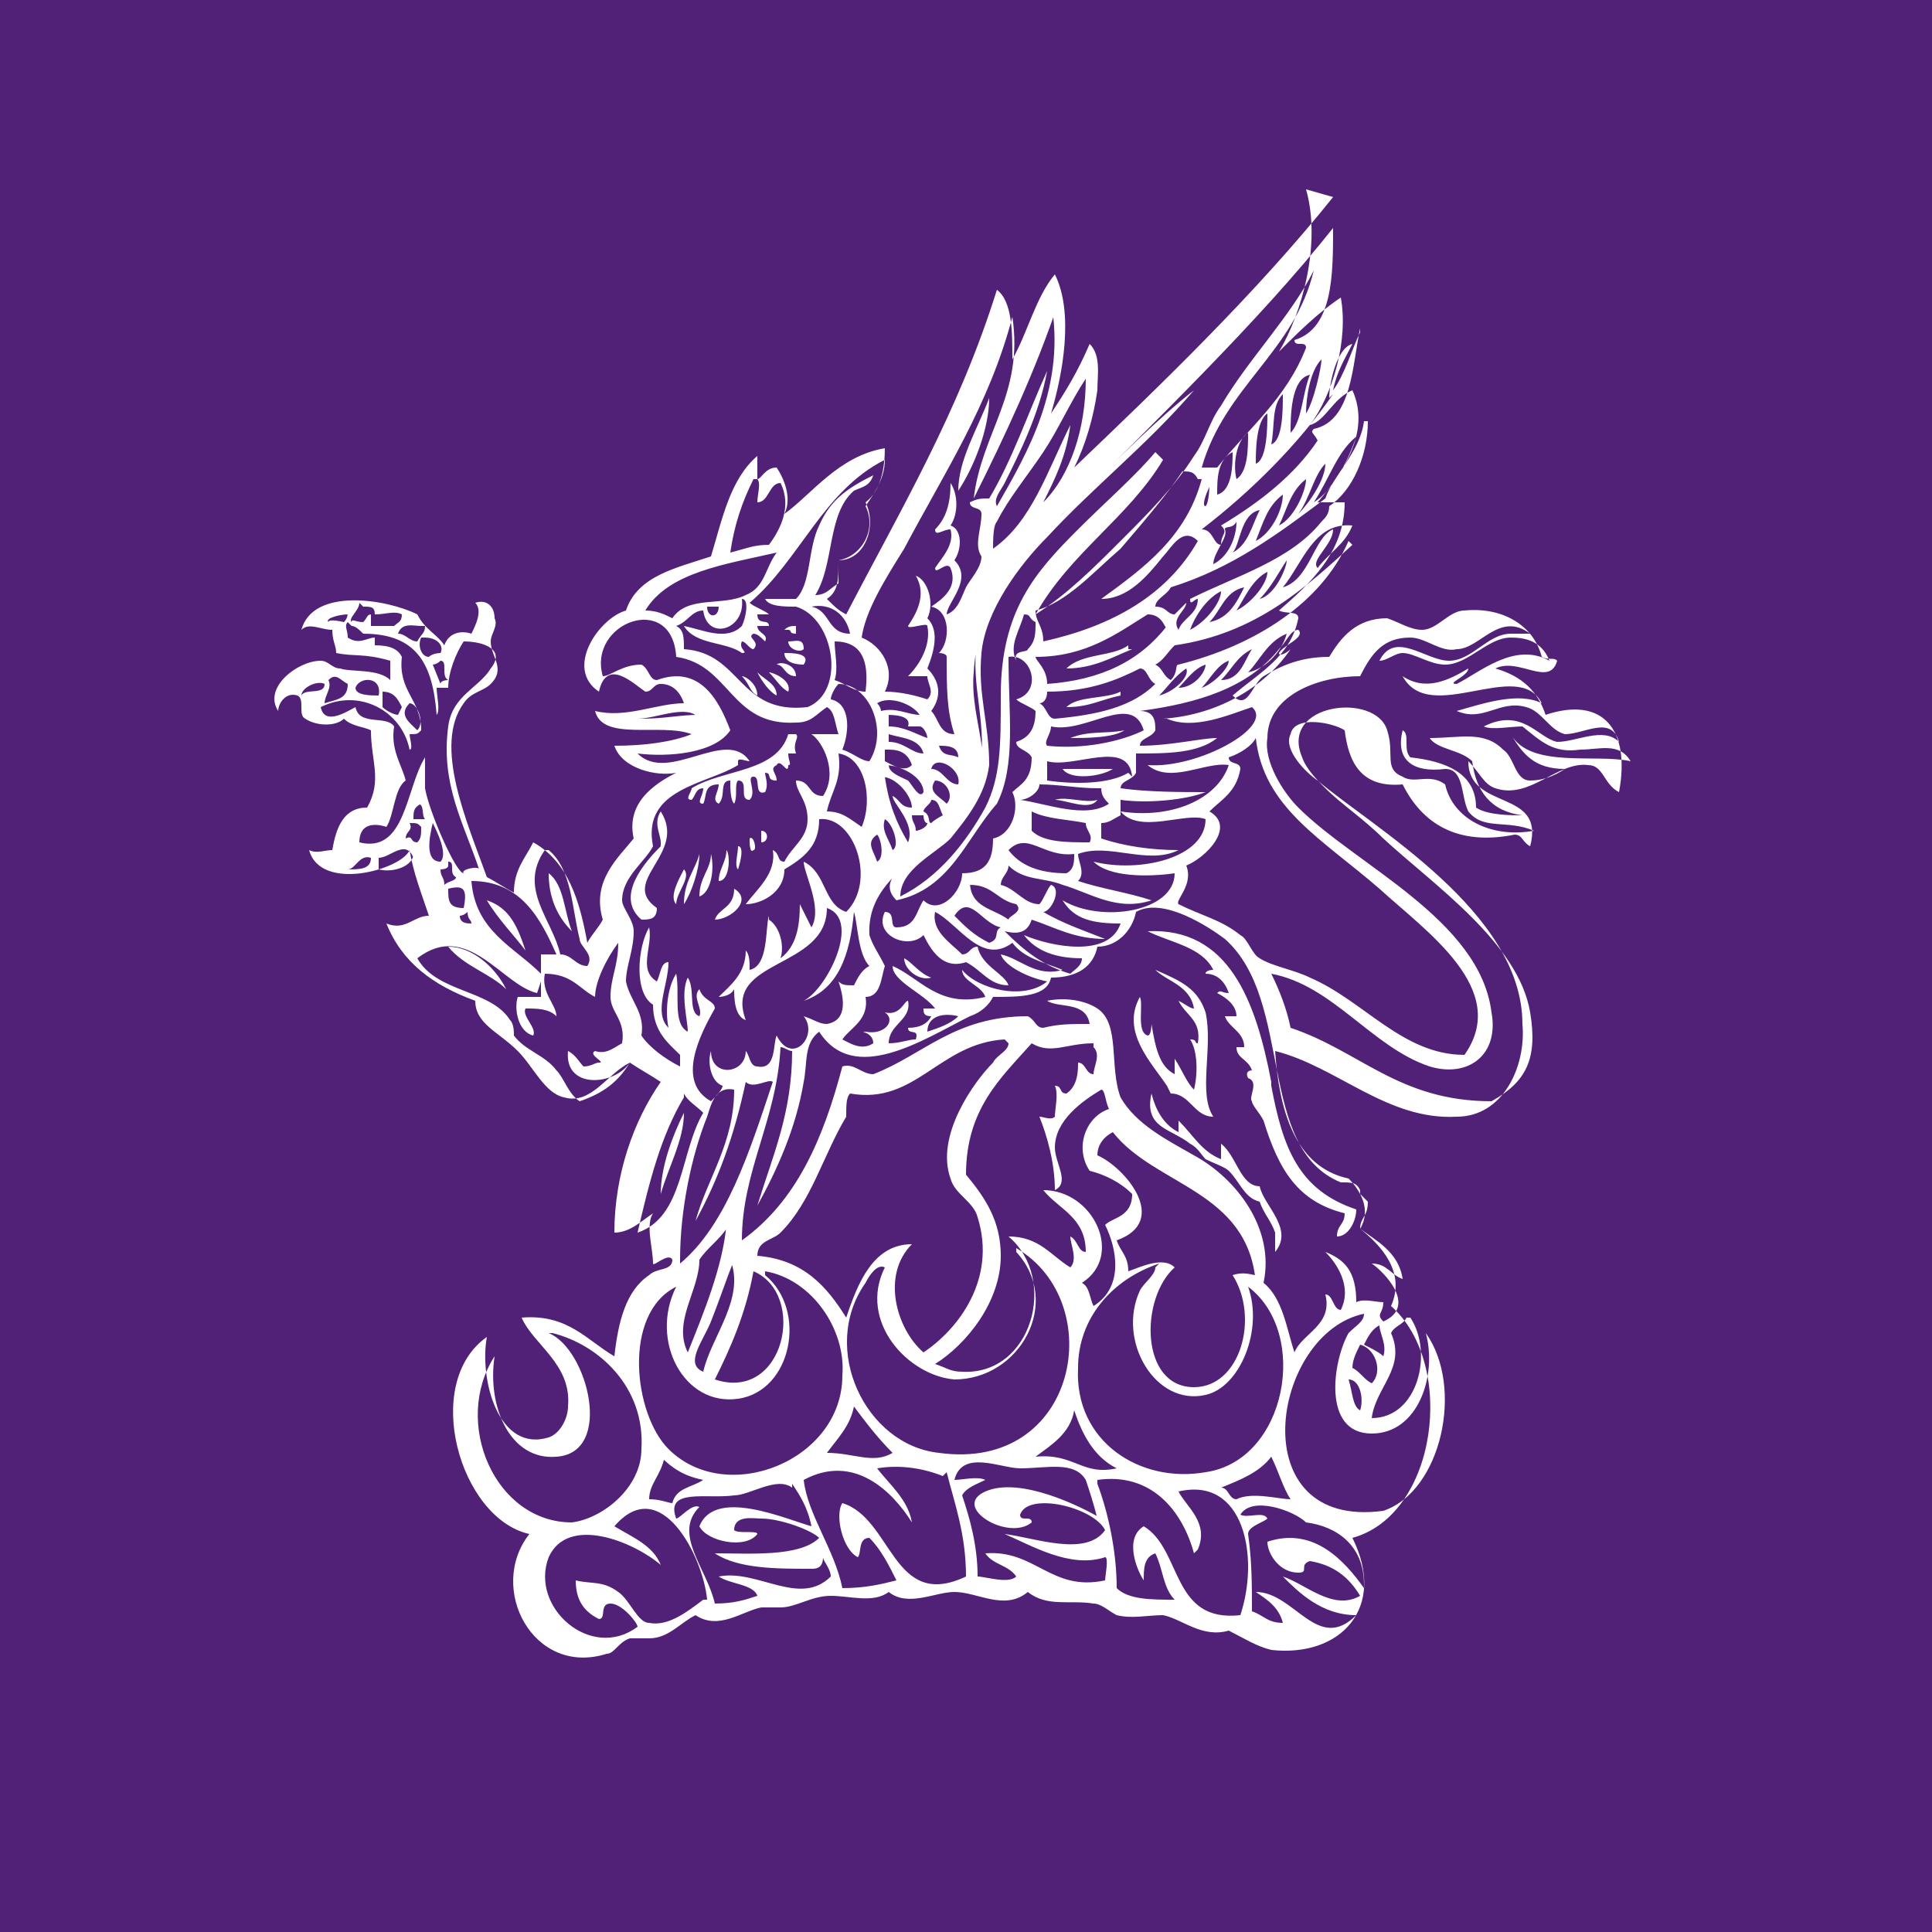 <?xml version="1.0" encoding="UTF-8"?>
<svg xmlns="http://www.w3.org/2000/svg" version="1.1" viewBox="0 0 50 50">
  <defs>
    <style>
      .cls-1 {
        fill: #fff;
      }

      .cls-2 {
        fill: #512178;
      }
    </style>
  </defs>
  <!-- Generator: Adobe Illustrator 28.7.1, SVG Export Plug-In . SVG Version: 1.2.0 Build 142)  -->
  <g>
    <g id="Layer_1">
      <rect class="cls-2" width="50" height="50"/>
      <path class="cls-1" d="M25.6,10.3c0,.8-.4,1.8-.8,2.4,0-.8.5-1.6.8-2.4M20.4,16.3c.1,0,0,.1.2.1,0,0,0-.1,0-.2-.1,0-.2,0-.3.1M20.8,16.8c0-.3-.2-.2-.4-.2,0,.2.3.3.4.2M29.2,16.8c0,0,0-.1,0-.1-.4.3-1.2.2-1.6.6.7,0,1.2-.3,1.7-.5M20.8,17.2c.2-.3-.3-.3-.5-.3,0,.2.2.3.5.3M20.6,17.5c0-.3-.4-.4-.5-.3.2,0,.2.3.5.3M20.4,17.9c.1-.3-.4-.5-.5-.5.2.2.3.4.5.5M20.1,18c0-.3-.3-.4-.5-.6.1.2.3.5.5.6M29,18c0,0,0-.1,0-.1-.4.2-1.1.1-1.4.4.6,0,.9-.2,1.4-.3M27.7,19.1c.4,0,1.1,0,1.4-.2-.5.1-.9,0-1.4.2M17.9,20.4c0,.1-.2.3,0,.3.1-.1.1-.3.3-.3,0,.2-.2.4,0,.4.1-.2,0-.5.4-.5,0,.2-.2.4,0,.5.2-.2,0-.6.3-.6,0,.2,0,.5.1.6.1-.2,0-.5.1-.6.3,0,0,.5.3.5.2-.2-.1-.6.1-.6.2,0,0,.5.3.4.1-.2,0-.4,0-.5.2,0,0,.2.3.2,0-.2-.2-.3,0-.4.1-.2.3.3.3,0,.1,0,0-.1,0-.3.1,0,0,0,.2,0-.1-.3.1-.4,0-.5h-.2c-.3,1-1.7.9-2.5,1.4M28.8,19.9c-.5,0-.8,0-1.3,0,.2.3,1,.2,1.3,0M28.4,20.7c-.3.1-.8-.1-1.1,0,.3,0,.9.3,1.1,0M17.1,21.9c-.4.4-1.2,1.3-.5,1.9.2,0,.4,0,.4-.3-1-.7.8-1.4.1-2.5-.2.3,0,.6,0,.8M19.7,21.8c.2,0,.2-.3,0-.3v.3ZM19.5,22c.1,0,0-.4-.1-.3,0,.1,0,.4.1.3M19.1,22.5c0,0,.2-.6,0-.6,0,.2-.1.5,0,.6M18.6,22.8c.3,0,.3-.7.2-.8,0,.3-.2.5-.2.8M17.7,23.4c.2-.3.4-.9.4-1.3-.1.4-.4.7-.4,1.3M18.1,23.2c.3-.1.4-.7.3-1.1,0,.4-.3.6-.3,1.1M17.5,23.4c0-.3.4-.7.2-.9-.1.2-.4.7-.2.9M14.8,24.1c-.2-.5-.2-1.2-.6-1.5,0,.6.2,1.1.6,1.5M18.5,23.8c.4,0,1-.5.5-.8,0,.5-.4.5-.5.8M13.6,24.6c-.2-.6-.4-1.1-1-1.3.3.5.7.9,1,1.3M32.9,28c-.4-2.1-1.1-4-3.2-3.9.6.3,1.4.4,1.7,1,0,0-.2,0-.2.1.3,0,.5.2.6.5-.2,0-.2-.1-.3,0,.2.1.5.3.5.6-.1,0-.1,0-.3,0,.1.3.5.4.5.8,0,0-.1,0-.2,0,0,.3.3.3.4.6,0,0-.2,0-.1.2.3.1,0,.5.1.6,0,.1.2.3.3.5.4,1.3.9,2.1,2.1,2.4,0,.3-.2.3-.2.6.3,0,.5-.4.5-.7-1.5-.5-1.9-1.6-2.2-3.2M11.6,24.5c.4.5,1.1.7,1.5,1.1-.3-.6-.9-1.1-1.5-1.1M24.1,25.3c-.3-.1-.5-.4-.7-.5,0,.3.4.6.7.5M30.8,29.6c.2.1.3.3.4.4.2.1.5.2.6.3.3.3.4.7.8.8.1.3.3.5.4.8v.5c.5-.6-.3-1.2-.4-1.7-.5,0-.6-.8-1-1.1,0,.1,0,.4,0,.4-.5-.2-.7-.6-1.1-1,0,0,0,.3,0,.3-.4-.2-.6-.6-.7-1-.2.9.5.9,1,1.3M17.1,30.9c.2-.7.6-1.4.6-2.1-.3.6-.6,1.4-.6,2.1M34.5,5.1c-2,2.5-4.5,4.9-6.7,7,.3-.6.5-1.3.6-2,0-.4.1-.9-.2-1.2-.3.7-.6,1.2-1,1.8.3-1,.6-2.6.1-3.6-.5.6-.7,1.5-1.1,2.2,0-.7,0-1.5-.4-1.8-1,3.2-2.5,5.7-3.9,8.4-.2-.1-.3-.2-.5-.4.3-.2.3-.5.3-1,.7,0,1-.9.7-1.5.4-.3.5-.9.5-1.4-1.2.2-1.9,1.2-2.6,1.7.2-.4,0-.9-.2-1.2-.3,0-.4.3-.5.3,0-.2,0-.5,0-.6-.7.6-.9,1.6-1.2,2.6-.9.3-1.9.5-2.2,1.4-.7.2-1.6,1.5-.7,2.1.2-.9.9-.2,1.2,0,.2,0,.2-.2.4-.2.3,0,.5.2.6.5-.7,0-1.5.4-2.3.2.2.8,1.7.3,2.5.6-.5.2-1.2.3-2,.3.2.6,1.1.8,1.6.7-.6.3-1.3.8-1.1,1.7-.4.5-1.1,1.1-.8,2.1-.1.2-.3.4-.4.6-.2-1.1-.5-2.1-1.4-2.6-.2.4-.5.7-.5,1.3-.2-.1-.5-.3-.7-.4-.5-1.4-1.4-3.4-.6-4.5.2-.3.5-.3.7-.5.4-.4,0-.7,0-1.1,0-.2.2-.4.1-.6,0-.3-.2-.5-.5-.4.2.2,0,.6-.1.8-.3-.1-.6,0-.7.3-.2-.3-.5-.4-.7-.8-.8-.4-2.7-.7-3,.4.2-.2.5,0,.8,0,0,.3.1.4.1.6.5.1.7,0,1.4.2,0,.2,0,.3,0,.5-.3-.3-1-.2-1.3-.3-.2,0-.3-.2-.5-.2-.6,0-1.5.7-1.1,1.3,0-.2.2-.5.5-.4.2.1,0,.5.2.6.3.2.8.2,1,0,.2.2.5.2.7.3,0,.8.3,1.3-.1,2-.6,0-.8.5-.9,1.1-.2,0-.4.1-.6,0,.3,1.1,2.4.5,2.6,0,.1.6.3,1.1.5,1.7-.4,0-.6.4-1.1.2.4,1,1.2,1.6,2.3,2,0,.6.6.8,1.1,1.3.4.4.7,1.1,1.2,1.2.7.2,1.1-.6,1.7-.9.3.2.5.3.8.5-.7,1-1.2,2.4-1.2,3.9.4,0,.7-.3,1-.5-.2.3,0,.9,0,1.3,0,.1.4-.3.5-.1,0,.3-.4.2-.6.4-.6.4-.8,1.2-.9,2.1-.7-.4-1.2-1.1-2.4-1,.3.7,1.3,1.2,1.2,2.3,0,.3-.2.7-.5.8-1.3.4-1.8-1.5-1.6-2.6-1.7,1.2-.7,4.7,1.1,5.1-1.1,1.4.1,3.7,2,3.1.2,0,.3-.3.6-.4.2,0,.4,0,.5,0,.5,0,.8-.4,1.2-.6.6.4,1.2-.1,1.7-.2.2,0,.3,0,.5,0,.4,0,.8-.3,1.3-.3.5,0,1.1.2,1.5-.1.5.4,1.2,0,1.7,0,.6,0,1.3.5,1.9,0,.5.4,1.1.2,1.7.3.2,0,.4.2.6.3.4.1.8,0,1.2,0,.5.1,1,.6,1.7.4.4.2.7.4,1.1.5,1.8.2,3-1.1,2.1-2.9,2.2-.6,2.7-4.5,1-6,.4-.9-.3-1.6-.8-2,.3-.5,0-1-.3-1.3-1.4-.3-1.8-1.8-1.9-3.3,1.6.4,2.9,1.8,4.7,1.7,1.2,0,1.8-1.3,1.7-2.4,0-2.9-3.9-5.1-5.3-6.3-.3-.2-.9-.8-.7-1.2.1-.5,1.1-.3,1.4-.1.1.8.4,1.5,1.5,1.4.5,1,1.4,1.6,2.9,1.3.2,0,.2.2.4.3.4-1.5-1.6-.9-1.6-2.2.3.3.4.6.7.7.9.3,1.6-.7,2.4-.6.4,0,.4.5.8.7.3-1.6-.4-2.5-1.9-2-.2-.6-.6-1-1.3-1.2.6-.3,1.4.5,1.6-.2-.1-.1-.2,0-.4-.1-.2-.8-1-1.3-2-1.2-.4,0-.7.5-1.1.5-.3,0-.6-.2-.9-.3-.8,0-1.2.5-1.5,1-.7,0-1.2.2-1.7.5-.3.2-.4.9-.8.5.7-.6,1.5-1,1.7-2,0-.2-.3-.1-.5-.2.8-.7,1.7-1.5,1.7-2.8-.3,0-.6,0-.7,0,.6-.7,1.4-1.8.9-2.9-.5.2-.7.8-1.1.9.6-.8,1-2.2.8-3.3-.6.4-1.1.9-1.6,1.4.6-1,1.1-2.8.7-4.2M29.9,11.7c-.5.6-1.3,1.3-2,2-1.1,1.1-2,2.1-2,4.3,0,1.3,0,2.1-.4,2.9-.5.9-1.2,1.8-2.2,2.3,0-.7.9-1.1,1.3-1.5.4-.5.9-1.1,1-1.9,0-1.1-.3-1.8-.2-2.9.1-1.1,1-2.3,1.7-3,1.2-1.3,2.6-2.4,3.8-3.8-.9.7-2,1.8-3,2.8-.9.9-2,2-2.5,3.3-.4,1.1.1,2.2,0,3.4,0,1.2-.9,1.8-1.6,2.5-.4.3-1.1.7-.6,1.2,1.4-.3,1.8-1.6,2.6-2.5.5-1,.3-2.3.3-3.8.6-.1.9.9.2,1.1.1.1.4.2.5.3,0,.5-.2.7-.5.8,0,.2.3.2.4.4,0,.6-.3.7-.5.9.2.4,0,1.1-.5,1.2,0,.6-.2.9-.8.9,0,.5-.6,1.1-1,.7-.2.3-.2.7-.7.7-.2,0,0-.4-.3-.4-.3.6.6,1,1,.6.2.4.5.9,1.1.7.4.2.6.6,1.1.6-.1-.3-.7-.5-.8-1-.2,0-.2.2-.4.2-.3-.3-.8-.6-.7-1.1.6.3,1.2,1.4,2,.8.3.4.8.5,1.3.7-.7.2-1.1-.3-1.6-.4.1.3.7.6,1.2.7-.6.5-1.8.2-2.2-.3,0,.3.5.4.6.7-1.2.3-1.7-.5-2.4-.8,0,.4.8.7,1.1,1.1,0,0-.1,0-.3,0,0,.1,0,.2.2.2-.1.2-.3.3-.6.3,0,.2.3,0,.2.3-.2,0-.4.1-.7.1,0-.5.6-.6.5-1.1-.1,0-.2.4-.6.3.3.2,0,.6-.5.5-.2,0,.2,0,.2.3-.3.2-.6,0-.8-.1.2-.3.7-.5.6-1.1.4,0,.4-.5.5-.8-.2-.4-.3-.5-.4-.8-.1-1.9,2.5-2.3,2.9-3.9.2-.9-.3-1.9-.2-2.9.1-1.8,1.2-2.9,2.3-4.1,2.3-2.3,5.1-5,7-7.4,0,1.2,0,2.6-1,2.9,0,.2.3,0,.3.2-.5,1.3-1.5,2.1-2.3,3.1,0,0-.3,0-.4,0,.6-2.1,2.4-3,2.9-5.1-.6,1.2-1.7,2.3-2.4,3.5-.3.4-.4.9-.7,1.3-.5.8-1.2,1.5-1.9,2.2-.7.7-1.4,1.4-2.2,1.9.9-1.6,2.4-2.5,3.3-4M27.2,7.8c.4,2.2-.6,3.9-1.4,5.3-.1-.2.1-.4.2-.6.4-.8.9-1.8,1.1-2.9-.5,1.1-.9,2.3-1.5,3.3-.2,0-.3,0-.5.1,0,.2.3.1.3.3,0,.4-.2.8,0,1.1,0,.3-.3.6-.4.8-.1.2-.2.6-.5.7,0-.3.7-.9.2-1.4.2-.3.2-.8-.1-.9.2-.3.2-.8,0-1.1,0,.5-.1.9-.4,1.2,0,.2.2,0,.4,0,.1.4-.2.7-.4,1,0,.2.3-.2.4,0,.2.5-.2.8-.5,1,.5.1.5.9.2,1.2,0,0,.2,0,.2.1,0,.8,0,1.4.2,2-.4,0-.4-.4-.6-.6.3-.4.2-.8-.1-1.1.2-.5.3-1,0-1.3.2-.4,0-1-.3-1.1.3.5,0,1-.2,1.3,0,.1.5-.1.5,0,.1.5-.2,1-.5,1.3.2,0,.3,0,.5,0,0,.2.2.4,0,.6-.3-.1-.7-.2-1.1-.2.3-.6-.1-1.2-.6-1.4.1-.7.6-1.5,1.1-2.3,1-1.9,2.2-3.7,2.8-6,.3,2-.8,3-1,4.7.8-1.6,1.6-3.3,2.2-5.1M35.2,8.5c-.2.9-.2,2.4-1.2,2.6-.1.1,0,.1.1.3-.6.9-1.5,1.6-2.5,2.2.2.2,0,.2,0,.5-.2,0-.2-.4-.5-.4,1.3-1,2.5-2.2,3.4-3.5,0,0,0,0-.1.1,0-.4.2-1.3.6-1.4-.2.4-.4.7-.5,1.2.3-.4.5-1.1.7-1.5M34.2,9.3c0,.2-.2,1.1-.4,1.4,0-.4.1-1.1.4-1.4M33.9,9.7c-.2.5-.2,1.2-.5,1.5,0-.4,0-1.4.5-1.5M28.1,9.8c0,1.3-.4,2.5-1.1,3.2.3-.6.6-1.2.7-2-.6,1.2-1,2.5-2,3.2,0-.2,0-.6.1-.7.3-.6.8-1.2,1.2-1.8.4-.6.7-1.3,1.1-1.9M33.2,10.2c0,.4,0,1.2-.3,1.3.1-.5,0-1,.3-1.3M32.8,10.7c0,.3,0,1.2-.3,1.3,0-.3,0-1.1.3-1.3M35.4,10.9c0,.9-.4,1.8-1,2.2,0,.2-.1.3-.2.4-.8,1-2.2,1.4-3.4,2,0,.2.1,0,.2,0,0,.4-.4.5-.5.8-.2-.3.2-.5.2-.7,0,0-.2.2-.3.3-.2,0-.2-.2-.5-.2,0-.2.3-.3.4-.5,1.6-.5,2.8-1.4,4-2.3.2-.6.9-1.2,1-2M32.3,11.2c0,.4,0,1-.3,1.2-.1-.4,0-1,.3-1.2M35.1,11.3c-.2.6-.6,1.4-1.1,1.7.4-.6.6-1.3,1.1-1.7M31.9,11.7c0,.3,0,1-.4,1.1,0-.4,0-.9.4-1.1M19.2,15.5c.2,0,.1.5,0,.7-.4.4-1,.1-1.5,0,.3.5,1.1.4,1.5.7.2,0-.1-.1,0-.3.1,0,.2.2.3.2.2-.2-.2-.3,0-.4.1,0,.2.1.3.2.1-.2-.2-.2-.2-.4.1,0,.2,0,.3,0,0-.2-.3,0-.3-.3,0,0,.3,0,.3,0-.1-.1-.4-.2-.5-.3,1.3-1.1,1.9-2.9,3.5-3.7,0,.5-.3.9-.5,1.2.3.6-.1,1.3-.7,1.4,0,.2,0,.4,0,.6-.2.1-.3.3-.6.3.5-.8.3-2.1,1-2.7.2-.1.4-.1.5-.4-.6.3-1.1.6-1.4,1.3-.3.6-.2,1.5-.6,1.9h-.8c.1.2.5.2.8.2,1,.3,1.3,2.2.3,2.6-1.8.2-1.7-1.4-3.2-1.5,0-.3,0-.5-.2-.6.3-.1.4-.4.7-.4.1.8,1.1.5,1-.3M34.3,12c0,.4-.4,1-.7,1.3.3-.4.4-1,.7-1.3M31.1,12.4c-.4,1.5-1.5,2.3-2.6,3.1.7,0,1.2-.6,1.6-1.1.2-.2.5-.8.9-.4-.8,1.4-2.2,2.2-4,2.6,0-.4-.2-.5-.2-.8.8-.2,1.5-1,2.2-1.6.6-.7,1.2-1.4,1.6-2,.2,0,.3,0,.4.2M19.6,12.4c.1.1,0,.4,0,.6.3,0,.3-.5.6-.5.3.6,0,1.2-.3,1.6-.4,0-.6.1-1,.2.1-.7.3-1.3.6-1.9M33.8,12.4c0,.3-.3,1-.7,1.2.2-.4.3-.9.7-1.2M31.3,12.6c0-.1,0,.4-.1.5-.1,0,0-.3.1-.5M33.2,12.8c0,.4-.3,1-.7,1.2.2-.5.3-.9.7-1.2M32.6,13.2c-.2.4-.3.9-.7,1.1.2-.2.2-1,.7-1.1M32,13.5c0,.4-.2.9-.6,1.1,0-.3.4-.7.3-.9,0-.1.2,0,.3-.2M35,13.6c-.2.5-.6.7-.9,1.1-.2-.2.4-.6.4-1-.5.2-.6,1.3-1.3,1.5.5-.6.8-1.7,1.8-1.6M34.9,14c-.7,1.6-2.4,2.7-4.4,3.2-.1,0,0,.2-.2.4-.2-.1-.2-.3-.4-.4.2-.1.3-.3.5-.5,2.1-.3,3.4-1.5,4.6-2.6M20.1,14.3c-.3.4-.3.9-.8,1.1-.6.3-1.5,0-1.9.6-.2-.1-.4-.2-.7-.2.6-1,2.1-1.2,3.4-1.5M33.3,14.5c0,.2-.3.9-.7,1,.3-.3.5-.7.7-1M32.8,14.8c0,.3-.4.8-.8,1,.2-.3.4-.8.8-1M32.2,15.2c-.2.4-.4.8-.9.9.3-.3.4-.8.9-.9M31.6,15.3c0,.3-.4.8-.8,1,.1-.3.4-.8.8-1M9.4,15.7c.2,0,.3,0,.3.2.3,0,.5-.1.7,0,0,.2-.1.2-.2.3-.3,0-.4,0-.6,0,0-.1,0-.1,0-.3-.1,0-.1.1-.2.2-.2,0-.3-.1-.3,0-.1-.1.2-.3.2-.5M18.6,15.7c0,.3-.3.3-.3,0,.2,0,.2,0,.3,0M21,15.7c.5-.1.9.2,1,.7-.6,0-.5-.6-1-.7M9,15.8c0,.1,0,.2-.1.3,0,0-.4-.1-.4,0-.1-.1.3-.2.5-.2M30.2,16.2c-.7.9-1.7,1.4-3.1,1.5,0-.4-.3-.6-.3-.7,1.3,0,2.1-.6,2.9-1.1.3,0,.4.2.5.4M26.5,15.9c.2,0,.1.1.3.2,0,.3,0,.5-.2.7,0,.1-.4,0-.3.3-.2-.4.1-.8.2-1.2M19.9,23.7c-.1.3,0,1.3-.5,1.4,0-.2,0-.4-.1-.5,0,.6-.4.9-.7,1.2,0,0,.3,0,.4-.2,0,.2,0,.7.3.8-.6-1.6,2.1-1.3,2.1-2.9.9.3,0,2.1-.6,2.4.9-.3,1.2-1.2,1.3-2.3.1.3.1,1.1.4,1.4-.2.1-.3.3-.4.5-.2,0-.3,0-.4-.1.1.3.3,1-.3,1.1-.2,0-.3-.1-.6-.2.4.5-.3,1.3-.7.5-.1.2,0,.9-.5.8-.2,0-.2-.3-.3-.4,0,.6-.9.7-.9,0-.1.3,0,.8.3.9,0,.1-.2.3-.3.4-.9-.5-.3-1.7.1-2.4,0-.2-.3-.2-.4-.5-.2.2.1.5,0,.7-.3-.1-.1-.7-.3-1-.2.4,0,1.1,0,1.4-.4-.2-.2-1-.3-1.5-.2.3-.3.9-.2,1.4-.4-.4,0-1.1,0-1.7-.2,0-.2.3-.3.5-.5-.3-.1-.9-.2-1.4-.3.5-.4,1.7.1,2,0,.7.4,1,.7,1.3,0,.2,0,.1,0,.3-.4-.2-.8-.5-1-.8.1-.6-.3-.9-.4-1.4,0-.4.2-.8.2-1.3,0-.3-.3-.6-.3-.8,0-.6.6-1,.8-1.4-.3-1.5,1.4-1.6,2.2-2.1,0,0,0,0,0-.1,0-.1.2,0,.3,0-.6-.9-2.1.6-2.9-.2.8.1,2,0,2.4-.6-.3-.8-.8-1.7-1.9-1.3-.2,0-.2-.3-.4-.4-.5,0-.8.3-1,.3-.4-1.4,1.8-2.2,1.9-.5,1.4.2,1.4,1.8,3.1,1.7.4,0,.5-.2.8-.4.2.1.2.4.3.7-.3,0-.4,0-.7,0,.3.2.7,1,.3,1.6-.4,0-.3-.4-.7-.4,0,.3.3.5.3,1,0,.5-.4.7-.6,1.1-.2,0-.1-.2-.3-.3.1.6-.4,1-.7,1.4.4,0,1-.3,1-.9.5-.3.9-.6.9-1.3.9-.1,1.5,1.6.7,2.4-.6-.2-.5-1-1.1-1.3,0,.3.5,1.2.2,1.7-.1-.2-.2-.4-.3-.6,0,.6-.1,1.1-.5,1.4.1-.3,0-.8-.3-1M11,16.2c0,.2-.1.2-.2.4-.2,0-.3-.2-.5-.2.1-.3.4-.2.6-.2M9.1,16.2c.1,0,.2.1.3.2,1.4,0,1.8.8,1.9,2.1.1-.1,0-.5,0-.7.2,0,.2,0,.3,0,0-.4.2-.9.4-1.2.5,0,1.1.2.7.7-.3.5-1,.7-1.1,1.5-.2,1.5.4,2.5.8,3.7,0-.1-.5,0-.4.1-.2,0-.9-1.6-1-2.2,0-.3,0-.7,0-.8-.5.8-.5,2.5-1.7,2.2,0-.5.4-.5.7-.4.2-.3.2-1,.5-1.2-.1-.4-.4-.8-.3-1.4-.2-.3-.9,0-1-.5-.2.1-.8.5-.9,0,1-.5,2.1.1,2.3,1.1.1,0,0-.3,0-.4.2,0,.2,0,.3-.1,0-.8-.6-1-.5-1.9-.1-.2-.3-.3-.7-.3,0-.1,0-.1,0-.2-.2,0-.4.2-.7,0,0-.2-.1-.3,0-.4M30.2,18.6c.7.3,1.6-.1,2.2-.3.6.5-1.4,1.6-2.7,1.5.6.5,1.5-.1,2.1,0-.3.9-1.5,1.4-2.8,1.2.5.6,1.7,0,2.2.2,0,1-1.7,1.4-2.9,1.1.4.4,1.4.4,2.1.3,0,1-1.9,1.3-2.9.7.3.5.8.6,1.5.6-.3.9-1.8.6-2.5.3.3.4.8.6,1.5.6,0,.2-.2.3-.3.4-.7-.2-1.2-.6-1.7-1.1.4.1.6,0,.7-.3.6.2,1.1.5,1.9.5-.5-.2-1.1-.4-1.6-.7.2,0,.5-.6.2-.7-.1.1-.2.4-.3.5-.4,0-.6-.4-1-.5,0-.2.2-.3.2-.5.4.4.9.3,1.4.5.7.2,1.4.7,2.3.4-.6-.2-1.3-.3-1.9-.5.2-.2,0-.5,0-.7.8-.3,1.8.3,2.6-.1-.7,0-1.4-.1-2-.3v-.4c.2,0,.3-.1.5-.2,0-.1,0-.2,0-.4.7.1,1.7,0,2.2-.2-.6,0-1.5,0-2.2-.1,0-.2.3-.2.4-.4,0-.2,0-.3,0-.5.8,0,1.6,0,2.1-.4-.4,0-1.2.2-2,.2,0-.2.3-.2.4-.4,0-.2,0-.5-.4-.5,1.5-.2,2.8-.6,3.6-1.6.2-.2.3-.5.5-.5.2.2-.4.4-.5.6,0,.1.2,0,.3-.1-.6.9-1.8,1.7-3.3,1.8M35.7,17.1c.2,0,.4-.2.6-.2.3,0,.7.3,1.1.3.6,0,1.1-.7,1.7-.7.4,0,.8.1,1,.6-.9-.5-1.8.3-2.4.6-.3,0,.3-.2.3-.4-.5.3-1.1.6-1.7.2.7,1.3,3-.5,3.6.7-.6-.3-1.5,0-2.2.2.7.3,1.1-.3,1.8-.1.4.1.6.6,1,.7.5,0,1.2-.5,1.4.2-.4-.4-1.1,0-1.6,0-.5-.1-.9-.9-1.9-.4.2.1.7,0,1,0,.5.4.8.7,1.5.6.5,0,1-.2,1.3.3-.9-.2-2.6.2-3.1-.7.3.5.6.9,1.4.9-.3.2-.6.3-.9.3-.4,0-.4-.6-.7-.8-.5-.5-1.1-.3-1.9-.3.2.3.8.3,1.1.6.1.8.5,1.3,1.3,1.4-.3,0-.9,0-1.2-.2,0-.9-.8-1.2-1.7-1.3-.2-.2,0-.6-.2-.7-.2.8.3,1.1,1.1,1,.5,0,.4.7.6,1.1.4.5,1,.2,1.7.5-1.1.2-2.1-.3-2.3-1.2-.4-.3-.8,0-1.1-.2-.5-.2-.2-.6-.4-1.2-.3-1-2.8-.7-2.2.7.1.3.4.6.6.8.4.4,1,.8,1.5,1.3,1.3,1.2,3.5,2.7,3.8,4.5.2,1.2-.1,1.8-1,2.3-2.4,0-3.4-1.3-5.2-1.9-.1-.5-.3-1-.5-1.4,1.6.3,2.6,1.9,4.1,2.4,1,.3,1.8-.3,1.6-1.4-.3-2.4-3.5-3.8-5-5.3-.4-.4-.9-1.2-.8-1.8,0-1.1,1.3-1.6,2.4-1.6.3-.6.6-1,1.3-1,.4,0,.8.4,1.2.3.6,0,1.1-1,1.9-.4-.3,0-.4,0-.5,0-.6,0-1,.7-1.6.7-.6,0-1.4-.8-1.8,0M33.3,16.4c-.1.4-.5.9-1,1,.3-.3.5-.8,1-1M11,16.5c.3,0,.5.2.4.4,0,0-.2,0-.3.1-.2,0-.3-.3-.2-.5M21.6,16.6c.7,0,.9.5.8,1.3-.3,0-.5-.2-.8-.3.1-.3,0-.7,0-1M32.4,16.8c-.2.3-.3.8-.8.8.3-.3.4-.6.8-.8M11.2,17.2c0,0,.1,0,.2-.1.2,0,0,.4.2.5,0,0-.2,0-.2.1M31.8,17.1c0,.2-.4.6-.7.7.2-.2.4-.6.7-.7M31.2,17.2c0,.2-.3.6-.7.6.2-.2.4-.5.7-.6M29.9,17.7c-.6.6-1.5.8-2.6.9-.2,0-.2-.3-.4-.4.1,0,.2-.1.2-.3,1.1,0,1.8-.3,2.4-.6.2,0,.2.3.4.4M30.7,17.3c.1.2-.3.6-.7.7.2-.2.4-.5.7-.7M9,17.7c0,.4-.3.4-.6.5,0-.2.2-.4.1-.6.2-.2.3,0,.5.1M8.4,17.7c0,.3-.5.1-.6.3,0-.2.4-.4.6-.3M9.8,18c-.2,0-.6,0-.6-.2.1-.3.7-.3.6.2M22.5,19.7c-.2,0-.4-.2-.7-.3.2-.5.2-1.2-.3-1.3,0-.1.1-.3.2-.4.8,0,1.3,1.2.8,2M9.9,17.9c.3,0,.4.2.5.4,0,0,0,0-.1.2-.1,0-.3-.1-.4-.2,0-.2,0-.2,0-.3M23.8,18.5c-.3,0-.6-.2-1-.1,0,0,0-.1-.1-.2.3-.2.9,0,1.1.3M10.6,18.2c.2,0,.4.5.2.7-.2-.2-.5-.4-.2-.7M18.1,18.5c-.5,0-.9.1-1.5.1-.2,0-.4,0-.1,0,.5,0,1.3-.4,1.6,0M29.6,18.9c-.6.3-1.6.5-2.5.4-.1-.1.1-.3.1-.5.9.2,2.1-.9,2.4.1M22.9,18.5c.2,0,.7,0,.6.3,0,0,.3,0,.3,0,.1,0,.2.2.2.3-.3-.1-.6-.3-1-.3,0-.1,0-.2,0-.3M23,19c.3.1.8.1.9.5-.3,0-.5-.3-.9-.3v-.3ZM32.5,19.1c.2,1.8,1.7,2.6,3.2,3.9,1.2,1.1,3.4,2.6,2.2,4.3-1.6,0-2.6-1.4-4-2-.4-.2-1-.3-1.3-.5-.2-.1-.3-.5-.5-.6-.5-.4-1-.5-1.6-.8-.1-.1.4-.5.2-1,.5-.2,1.3-1,.6-1.4.3-.3.7-.5.8-1.1,0-.2-.3-.1-.3-.3.3-.1.6-.3.7-.5M24.3,19.3c.2,0,.5,0,.5.3-.2-.1-.4,0-.5-.3M23,19.4c.3,0,.5.1.6.4-.2.2-.5,0-.7-.1,0-.1,0-.1,0-.3M29.2,20c-.5.3-1.4.3-2.1.2,0-.2,0-.4,0-.5.7.2,2.1-.6,2.2.4M21.7,19.5c.7.1.9,1.2.6,1.9-.3-.2-.5-.4-.9-.4.1-.5.4-.8.3-1.5M24.8,20.3c-.3,0-.4-.4-.7-.4.1-.4.8,0,.7.4M22.9,19.8c.4,0,1,.3,1,.7-.1.2-.3-.2-.4-.3-.2-.1-.5-.2-.5-.4M22.8,20.1c.4,0,.8.5.8.8-.3,0-.3-.2-.5-.3,0,.2.6.7.4,1.2-.3-.5-.5-1-.6-1.7M24.2,20.2c.3,0,.5.4.3.6-.2-.2-.5-.3-.3-.6M28.5,20.4c0,.2.1.3.2.4-.6.4-1.6,0-2.3-.1.2,0,.5-.2.5-.4.5,0,1,.1,1.5.1M24.1,20.7c.2,0,.2.2.3.4,0,0-.2.1-.3.2-.1,0,0-.2-.2-.3,0-.1.2-.2.2-.3M10.8,20.8c.2,0,.1.3.2.4-.2,0-.2,0-.3,0,0-.2,0-.3.2-.4M26.7,21c.4.2.9.2,1.4.3,0,.2.2.3.1.5-.6,0-1.2,0-1.5-.3v-.5s0,0,0,0ZM23.9,21.1c0,0,0,.2.1.2,0,.1-.2.2-.3.2,0-.2-.1-.2-.1-.4,0,0,.2,0,.3,0M22.9,21.2c.2.1.4.7.2.8-.1-.3-.3-.5-.2-.8M11.2,21.3c.1.2.4.8.2,1-.4,0-.3-.6-.2-1M10.6,21.3c.2,0,.2,0,.3.1,0,.2,0,.3-.1.4-.2,0-.1-.2-.3-.1,0-.2.2-.2.1-.4M22.7,21.6c.1.1.2.6,0,.7-.1-.3-.3-.5,0-.7M27.8,22.1c0,.2,0,.4-.2.5-.7,0-1.2-.2-1.5-.6.5-.5.9.2,1.7.1M10.7,22.1c0,.3-.5.5-.9.4v-.3c.3,0,.7-.5.9,0M14.2,22s0,0,0,0c.6.5.6,1.5.8,2.3,0,.2.4.4.2.7-.3,0-.4-.3-.7-.3-.2-.9-1.1-1.7-.4-2.7M9.6,22.2c0,.3-.3.3-.6.3.2,0,.3-.4.6-.3M11.6,22.3c.2,0,0,.3.2.4,0,.1-.2.1-.3.2,0-.2-.1-.2-.1-.4,0,0,.2,0,.2-.1M12.2,22.8c1.3,0,1.8,1,2.2,1.9-.1,0-.3,0-.4,0,0,.2,0,.3,0,.5-.7-.7-1.7-1.1-1.8-2.4M12,23.5c-.4,0-.4-.2-.4-.5.4-.1.5,0,.4.5M25.1,22.9c.6,0,.7.4,1.2.5.2.2-.2.3-.2.4-.4-.3-1-.3-1-1M25.9,24c-.2.1,0,.3-.3.4-.4-.2-.6-.4-.9-.7.4-.6.7.2,1.2.3M12.1,23.6c0,.2.1.2.1.3-.1,0-.3,0-.3-.2,0,0,.1,0,.2-.1M35.4,31.1c0,.4-.2.4-.2.7.4.3,1,.6,1.1,1.3-.3-.1-.4-.4-.8-.4.3.2,1.2,1.1.3,1.5-.2-.2,0-.2,0-.5-.2,0-.5-.1-.7,0,0-.8-.3-1.1-.8-1.3.3.3.7.9.4,1.5-.2,0-.2-.4-.4-.4.2.8-.6,1-.8,1.5-.2-.6-.3-1.4-.8-1.8.3-1.4-.7-2.7-1.8-3.3-.7-.4-1.5-.8-1.9-1.5-.3-.8,0-1.9-.6-2.3-.3-.2-.8-.3-1.3-.2.3.2,1,0,1.1.6-.5,0-.8,0-1.2.1-.2,0-.2-.2-.4-.3-1.9,0-2.7,1-4,1.5-.3,0-.5-.3-.8-.2-.5,1.9-1.2,3.5-2.6,4.5,0-1.8.9-3.1,1-5,.1,0,.2.1.3.1,0,1.6-.5,2.7-.9,4,.5-.9,1-2,1.2-3.2.1-.5,0-1,.4-1.3.9,1.4,2.7.2,3.9-.4.3-.1.5-.3.6-.5.7,0,1.4,0,1.5-.5.7,0,1.1-.3,1.2-.8.5,0,.9-.4,1-.9.7-.4,1.9.4,2.3.7,1.8,1.6.8,5.4,3,6.3.3,0,.4,0,.5.2,0,0,0,0,0,.1M14,25.4c0,.2,0,.2,0,.4-.2,0-.3,0-.6,0-.1.3,0,.9.4,1,.1-.2-.3-.5-.2-.7.3,0,.6,0,.8.2,0-.3-.4-.6-.3-1.1.7,0,.9.4,1.3.6,0-.4.3-1,.6-1.4,0,.6-.2.9-.2,1.4,0,.4.4.6.3,1.2-.2.1-.4.3-.7.2-.2.1.3.3.1.3-.1,0-.2.1-.4.1-.1-.1-.2-.3-.4-.4-.1,1,1.2.9,1.6.3-.3.5-.7.8-1.3,1-.3-.2-.4-.6-.6-.8-.3-.4-.8-.5-1.1-.9,0-.1,0-.3-.1-.4-.5-.8-1.9-.7-2.4-1.6,1.3-1,2.2.7,3.1.9M24.8,26.3c-.2.2-.5.3-.8.4,0-.4.4-.5.8-.4M26.1,27c0,.2-.3.3-.4.5-.5.5-1.5,1.9-1.1,3,.1.4.6.6.7,1,.5,1.6-.5,2.9-1.4,3.5-.7-.6-1.1-2-.3-2.8-1,0-1.4,1-1.7,1.9-.5-.8-1.1-1.5-2.3-1.6,0-.4.4-.4.6-.6.8-.8,1.1-2,1.7-3,0-.3,0-.5.1-.6,1.7.3,2.3-1.3,4-1.4M28.3,27.1c.2.2,0,.5,0,.7-.2,0-.2-.3-.4-.3,0,.2,0,.6-.3.8-.2,0-.1-.2-.3-.2.1.2,0,.6,0,.8-.1.1-.3,0-.4,0,.2.5.4,1.2.4,1.9.4-.2,0-.7,0-1.1,0-.7.7-1.2,1.2-1.5.1,0,.1.3.2.5-.6.2-.9,1-.5,1.6.4.1.8.3,1.1.6,0,.6-.5.6-.7.8.3.6.5,1.6-.3,2.1-.1-.2-.1-.5-.3-.6,1.1-.7.3-2.4-1-2.4.4.5,1.1.7,1.1,1.6-.2,0-.2-.3-.4-.4,0,.2.2.6,0,.8-.5-.3-.8-.8-1.6-.8,1.3,1.1.6,3.6-1.2,3.5-.3,0-.4-.1-.7-.2.8-.5,1.7-1.6,1.7-2.8,0-.9-.4-1.5-.9-2.1,0-1.7.9-2.5,1.7-3.4.5.3.9,0,1.6,0M17.6,32.6c0-1.3.3-2.7.7-3.7.1-.3.2-.8.7-.7,0,1.4-.7,2.3-1,3.4.6-1.1,1-2.2,1.3-3.6.2.2.6-.1.7,0-.6,1.8-1.2,3.7-2.4,4.7M17.7,28.3c.1.2.3.3.5.5-.6,1-.5,2.7-1.7,3.1.3-1.3.6-2.5,1.2-3.5M32.5,33c-.1,0-.3-.1-.6,0,.7,1.1.2,2.9-1,2.9-1.4,0-1.4-2.3-.5-3.1-.3-.3-.9,0-1.2.1,0-.4-.2-.5-.3-.8,1.4-.5.2-1.9-.5-2.2,0-.3.2-.5.4-.6,1.1,1.4,3.5,1.5,3.7,3.9M18.8,31.7c-.1,1.1-.6,2.3-1,3.3-.4-.8.3-1.6.3-2.4.2-.3.5-.5.7-.8M26.3,32.3c2.4,1.4,1.6,5.8-2,5.3-1.9-.2-3.1-2.7-1.9-4.4.1-.2.3-.5.5-.4-.7,1.4.6,2.8,1.8,2.9,1.7,0,2.8-2,1.6-3.3M18.9,32.6c.4,1-.5,2-.7,2.9-.5-.2,0-.8.2-1.3.2-.5.4-1.1.6-1.6M29.9,32.8c0,.2-.3.4-.4.6-.6,1.3.4,3,1.7,2.7.9-.2,1.5-1.7,1.1-2.8,1.6,1.2,1,4.5-1.1,4.8-1.7.3-3.4-.8-3.3-2.7,0-1.3.9-2.3,2.1-2.7M19.8,32.9c1.2.2,2.1,1.5,2,2.7,0,2.2-3,3.4-4.5,1.9-.9-.9-1.2-3.5.2-4.2-.7,1.4.2,3.1,1.6,2.9,1.4-.2,1.8-2.3.7-3.2M19.5,32.9c1.4.6.8,3.4-1,2.8.4-.8.8-1.7,1-2.8M35.3,34c0,.2-.2.3-.4.5-.4.7-.7,2.6.6,2.6,1.2,0,1.7-1.5,1.4-2.6,1,1.4.4,4.1-1.1,4.6-3.7.5-2.9-4.6-.5-5.1h0ZM36.5,34.1c.6.9.2,2.6-1,2.6.1-.8.9-1.3.5-2.2.1-.2.3-.2.4-.4M35.7,34.3c0,.2.2.5.1.8-.1-.1-.3-.2-.5-.3.1-.2.2-.4.4-.5M14.3,34.5c1.2.3,2.4,1.4,2.3,3,0,1-1,1.8-1.8,1.9-2,0-3.1-2.6-2-4.3-.2,1.3.4,2.7,1.6,2.6,1.5-.1.8-2.8-.2-3.2M35.2,34.8c.4.1.6.7.3,1-.2-.1-.3-.3-.5-.4,0-.2.1-.4.2-.6M34.9,35.7c.3,0,.4.5.3.8-.2-.1-.2-.5-.3-.8M22.1,36.4c.3.4.6.8,1,1.2-.5.3-1,0-1.7,0,.3-.4.6-.7.7-1.2M27.8,36.5c.2.6.5,1.2,1.1,1.5-.9.2-1.1-.4-2.1-.3.4-.3.9-.6,1-1.2M17.1,37.7c.3.3.6.5,1.1.6-.3.2-.7.2-.8.6-.1,0-.3-.1-.6-.1,0-.4.3-.6.4-1.1M32.9,37.7c.2.4.3.8.5,1.1-.3,0-1-.2-1.4,0-.2,0-.2-.3-.4-.3.5-.2,1-.4,1.3-.8M24.5,38.1c.2.8.5,1.6.5,2.7-1.9.9-1.9-1.5-3.2-1.9-.2.3,0,1.2.4,1.4.1-.1,0-.5.3-.5.3.3.5.7.7,1.1-.4.1-.8.2-1.4.2-.2-1-.9-1.9-1-2.8,1.3-.7,2.3.3,2.8,1.1-.1-.6-.6-1-.9-1.4.6-.1,1.2,0,1.7.2M28.5,39.3c-.5-.3-2.1-1.1-3-.7-.9.4.6,1.3,1.2.8,0-.2-.3,0-.3-.2.2-.6,1.9-.2,2.2.4-.5.7-1.8.2-2.6.1.7.3,1.7.9,2.6.6.1,0,0,.5,0,.6-1.4.3-1.8-.8-3.1-.7.2.3.6.3.8.6-.2.2-.8,0-1,0,0-.8-.2-1.5-.4-2.1.1-.2.4-.3.6-.4-.2-.1-.6,0-.8,0,.2-.8,1.2-.3,1.7-.3.7,0,1.4-.2,1.7.3.1.3.2.6.3,1M31,40.1c.3-.7-.3-1.1-.5-1.5,1.7-.4,2.1,1.7,1.6,3.2-1.8.2-1.5-1.7-2.5-2.3-.5.3-.2,1.1,0,1.4,0-.3,0-.6.3-.7.2.4.2.9.5,1.2-.6,0-1.2,0-1.5-.3,0-.9-.2-1.9-.5-2.7,0,0,0,0,0-.1,1.4-.2,2.2.8,2.5,1.9M20.5,38.4c.2.3.4.6.5,1.1-.7-.2-2.5-1-2.9,0,.2.4,1.2.6,1.5.2,0-.1-.5,0-.6-.1,0-.4.5-.3.7-.3.5,0,1.3.3,1.5.5-.5.5-1.8.4-2.7.4.6.4,1.6.4,2.5.4.1,0,.3,0,.3-.3,0,.1.2.3.2.5-.8.8-1.9-.2-2.9,0,.3.2.9.2,1,.5-.3.1-.6.2-1.1.2-.2-.9-1.1-1.8-.4-2.5-.2-.1-.5.3-.6.3-.3-.8.8-.5,1.5-.6.4,0,1.1-.5,1.5-.2M35.3,41.1c-.5-.7-1.3-1.6-2.5-1.2,0,.3.3.8.8.8.3,0,0-.2.3-.3.6.1,1,.4,1.3.9-.7.4-1.4-.3-2-.5.4.4,1,1,1.9,1-1,1-1.6-.6-2.6-.6.3.2.6.4.7.8-.4,0-.5-.2-.8-.3,0-.7,0-1.3-.1-2,0-.2.4-.3.5-.4-.1-.2-.5,0-.7-.1.3-.5,1.4-.1,1.7.2.8.1,1.5.6,1.5,1.6M18.2,41.4c-.4.3-.9.7-1.4.6-.3,0-.5-.6-.8-.8-.4-.3-.7-.2-1.1-.3,0,.5.2.8.6,1,.2,0,0-.4.3-.4.3,0,.7.5.7.6-1.2.9-2.8-.5-2.3-1.8.5-1.1,2.2-.4,2.9.2-.2-.5-.7-.7-1.2-1,1.2-1.4,2.3.8,2.4,1.9M19.6,18c0-.3-.3-.5-.4-.5.2.2.2.4.4.5M30.3,28.3c.5,0,.6.6,1.1.6-.4-.6,0-1.8-.2-2.7-.2-.6-.6-.8-1.3-1.1.3.3.9.4,1,1-.1,0-.2-.1-.4-.2.2.4.6.5.5,1.1-.1,0,0-.1-.2-.1.2.3.2.9.1,1.3-.2-.2-.3-.5-.5-.8,0,.2,0,.2,0,.4-.4-.2-.5-.7-.6-1.3,0,0,0,.3-.1.3-.3-.1-.1-.8-.2-1-.5.9.3,1.7.7,2.3"/>
    </g>
  </g>
</svg>
